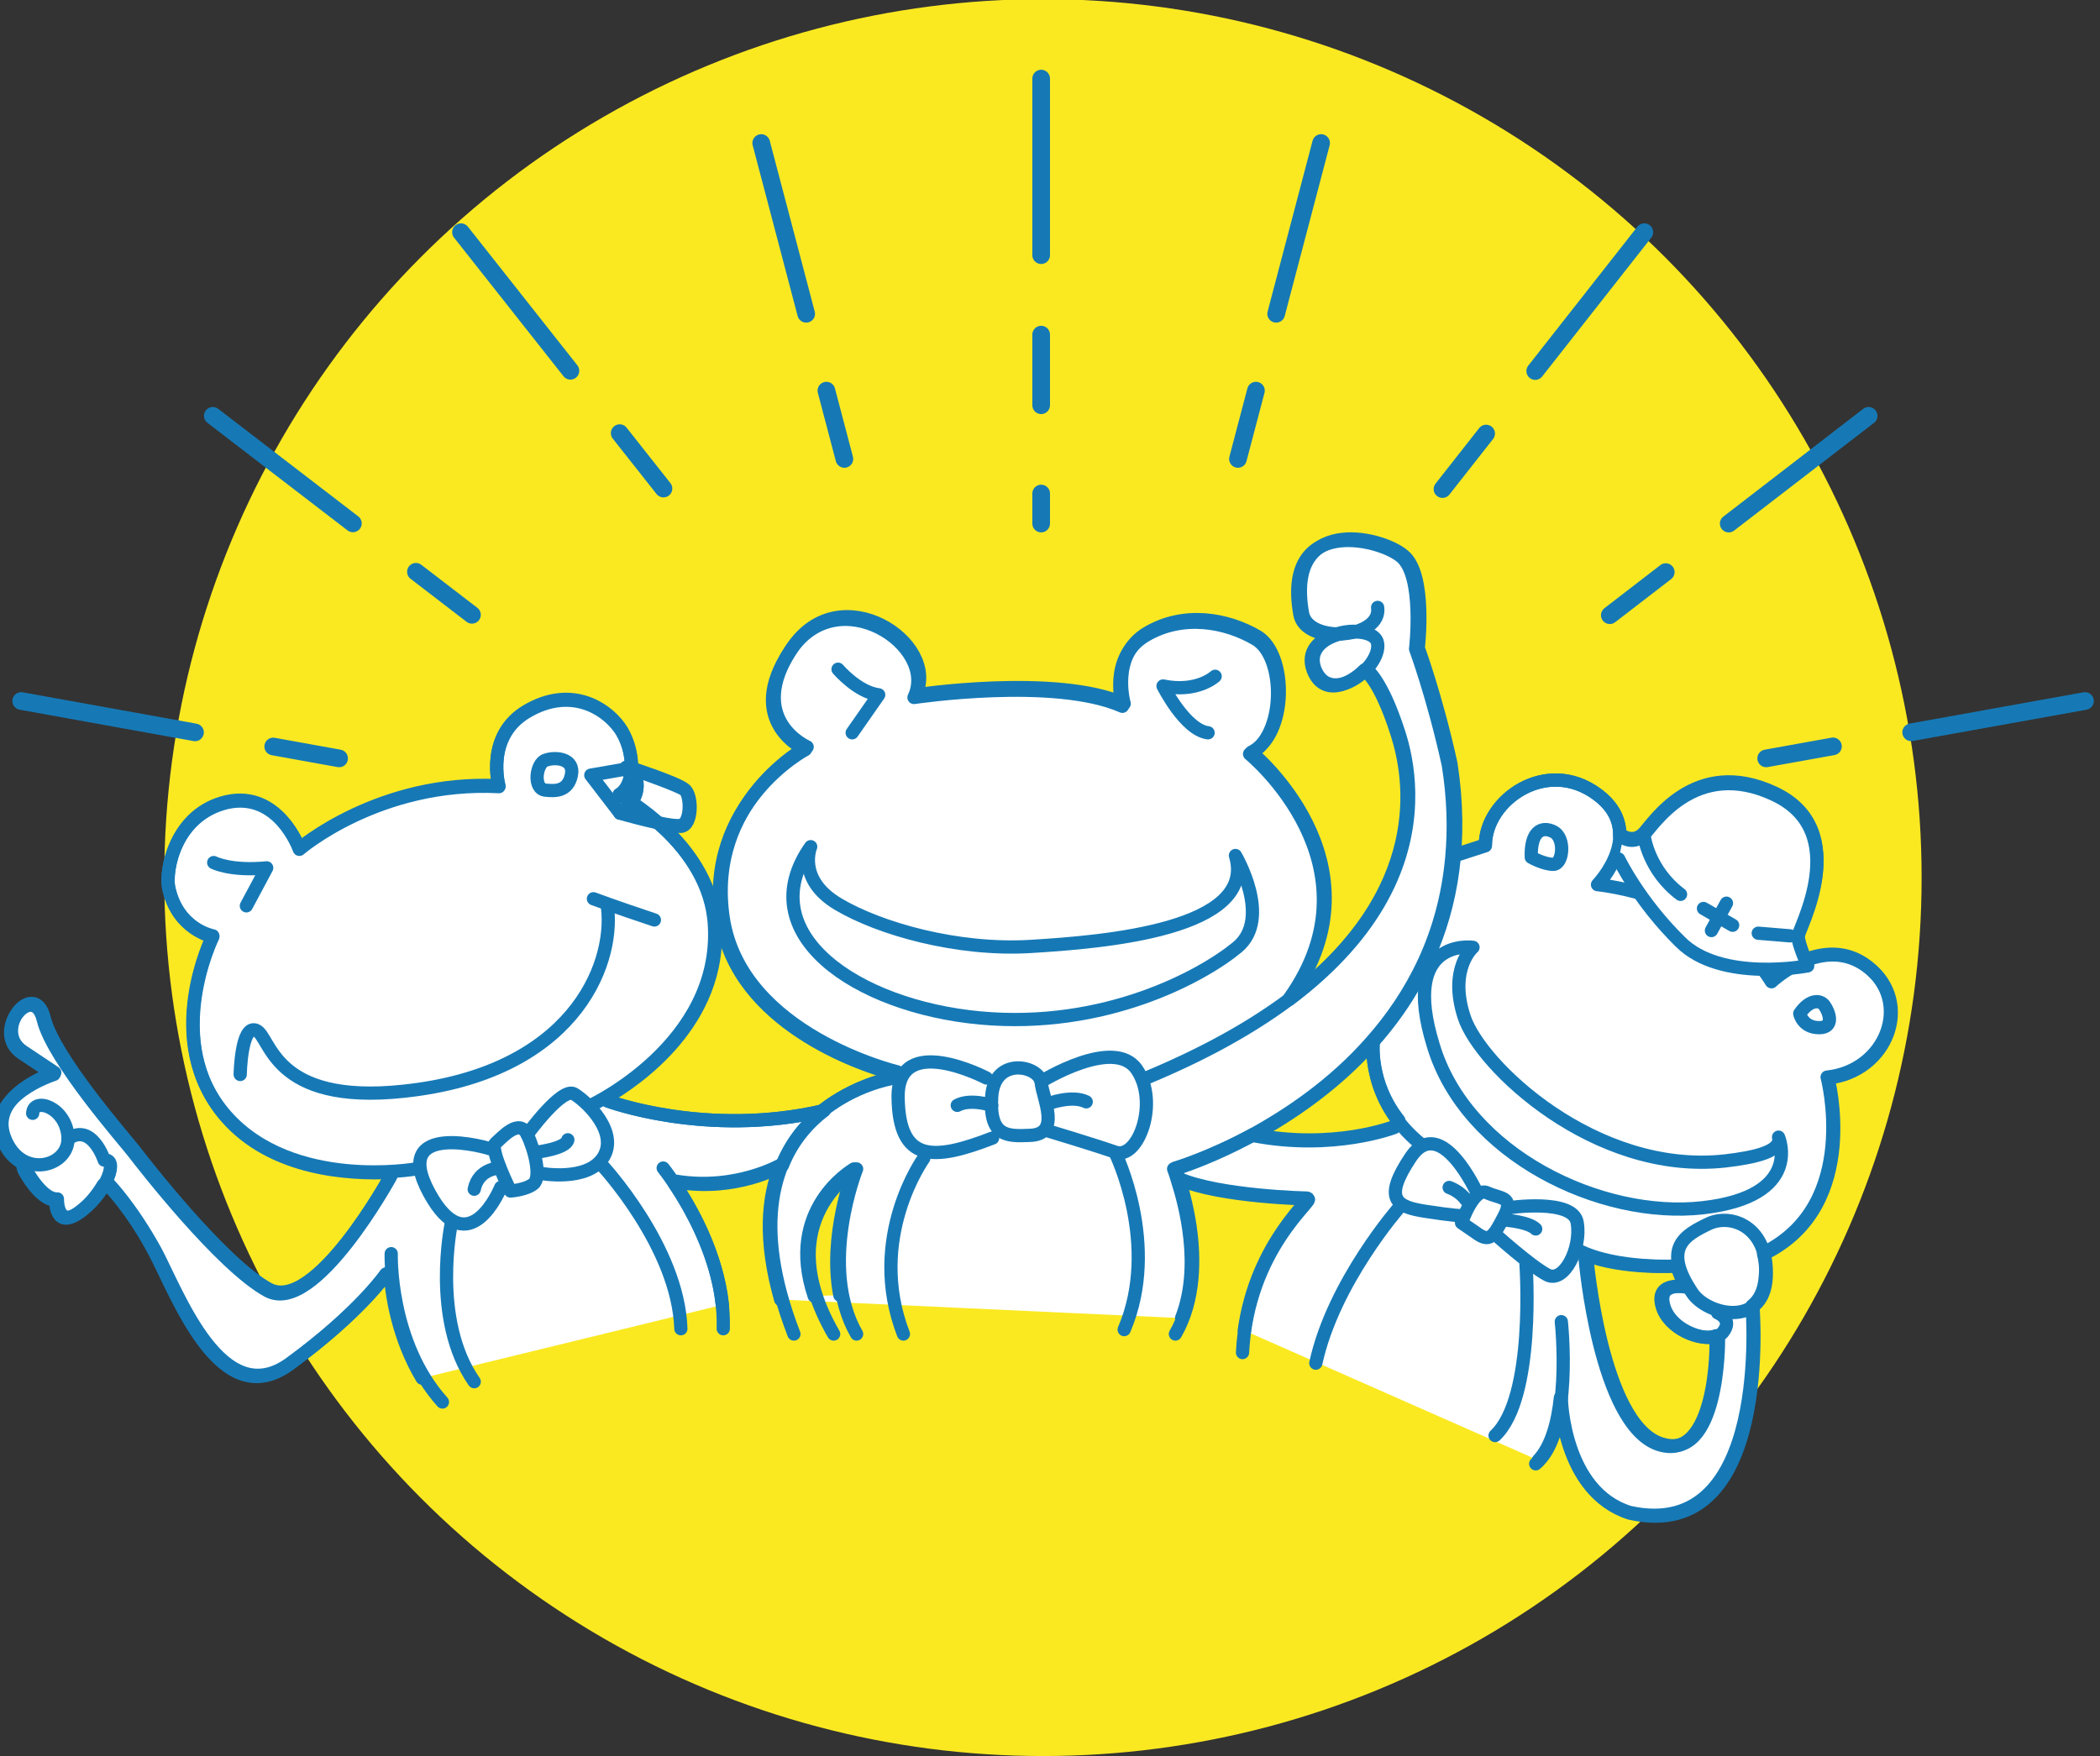 <?xml version="1.0" encoding="utf-8"?>
<!-- Generator: Adobe Illustrator 24.0.0, SVG Export Plug-In . SVG Version: 6.00 Build 0)  -->
<svg version="1.1" id="レイヤー_1" xmlns="http://www.w3.org/2000/svg" xmlns:xlink="http://www.w3.org/1999/xlink" x="0px"
	 y="0px" viewBox="0 0 237.8 198.9" style="enable-background:new 0 0 237.8 198.9;" xml:space="preserve">
<rect x="0" y="0" width="237.8" height="198.9" fill="#333333" stroke="none"/>
<style type="text/css">
	.st0{fill-rule:evenodd;clip-rule:evenodd;fill:#FAE921;}
	.st1{fill:#FFFFFF;stroke:#1679B6;stroke-width:1.5;stroke-linecap:round;stroke-linejoin:round;stroke-miterlimit:10;}
	.st2{fill:none;stroke:#1679B6;stroke-width:1.5;stroke-linecap:round;stroke-linejoin:round;stroke-miterlimit:10;}
	
		.st3{fill:none;stroke:#1679B6;stroke-width:2;stroke-linecap:round;stroke-linejoin:round;stroke-miterlimit:10;stroke-dasharray:20,9,8,10;}
</style>
<g>
	<g>
		<circle class="st0" cx="118.1" cy="99.4" r="99.5"/>
	</g>
</g>
<path class="st1" d="M92.2,146.8c-3.3-9.8,4.2-14.2,4.5-14.4c-0.1,0.4-2.9,7.6-1.6,14.3 M133.8,149.3c2.3-5.9,0.4-12.9-0.5-15.7
	c-0.2-0.7-0.4-1.2-0.4-1.2s3.8-1.1,8.8-3.8h0c4.2-2.3,9.3-5.7,13.6-10.6c0,0,0,0,0,0c4.6-5.2,8.3-12,9.1-20.9
	c0.3-3.2,0.2-6.8-0.4-10.5c-1.7-7.7-3.7-13.1-3.7-13.1s1-8.4-1.7-10.5c-2.6-2.1-13.4-4.5-11.4,6.6c0.3,1.6,2.2,2.3,4.1,2.3
	c-1.9,0.5-3.4,1.9-2.6,4c1.1,2.9,4,1.8,5.8,0c0,0,1.7,0.9,3.7,7.2c1.6,5,3.9,17.9-12.2,30.1l0-0.1c10.8-15.2-4.5-27.7-4.5-27.7
	c4.1-2,4.1-11,0.7-13c-3.4-2-8.3-2.9-12.5-0.4c-4.2,2.5-2.6,8-2.6,8c-7.7-3.4-23.6-1-23.6-1c2.8-5.9-8.6-13.4-14-5.3
	s1.7,11.2,1.7,11.2s-11.5,6.1-9.5,19.4c1.8,11.6,15.8,16.3,19.1,17.2v0.7c0,0-4,0.7-7.7,3.6h0c-1.8,1.4-3.6,3.4-4.7,6.2c0,0,0,0,0,0
	c-1.5,3.6-1.9,8.5,0,15.2 M151.4,71.8c0.6-0.2,1.3-0.3,1.9-0.3C152.7,71.7,152,71.8,151.4,71.8z"/>
<path class="st1" d="M47.8,156.1c-2.7-4.5-3.5-9.5-3.6-12.1l-0.6,0.5c0,0-3,4.3-10.8,10c-7.8,5.8-12.7-7.8-15.3-12.7
	c-2.6-4.9-5.2-7.5-5.2-7.5l-0.6-0.1c-0.6,1-1.4,2.1-2.6,3c-2.9,2.3-2.8-1.3-2.8-1.3c-1.8,0.1-3.6-3.4-3.6-3.4l-0.2-0.8
	c-0.9-0.5-1.7-1.3-2.2-2.7c-1.8-4.9,5.8-7.3,5.8-7.3s0,0-3.6-2.4c-3.6-2.4,1.3-8.3,2.4-3.8c1.1,4.5,9.2,13.7,10.2,15
	c1,1.3,9.9,12.8,15.2,15.7c5.3,2.9,13.9-12.9,13.9-12.9v-0.5c-4.5,0.2-13.3-0.2-18.6-6.3c-7.4-8.5-1.5-20.4-1.5-20.4s-4-0.8-5-5.5
	c-0.4-2,0.7-8.3,6.6-9.7c5.9-1.3,8.2,5.3,8.2,5.3s9-7.8,22.6-7.1c0,0-1.6-5.7,3.2-8.5s8.7-0.5,10.4,1.8c0.9,1.2,1.5,3.1,1.4,4.7
	c-0.4-0.1-0.6-0.2-0.6-0.2c0.2,0.4,0.4,0.7,0.5,1.1c0-0.3,0.1-0.6,0.1-0.9c1.5,0.5,5.4,1.9,6.1,2.4c0.8,0.7,0.8,4-0.5,4.1
	c-0.5,0-1.4-0.1-2.5-0.3c2.9,2.5,6.1,6.5,6.4,11.6c0.6,10.8-8.7,17.3-12.5,19.5l0.3,0.3c0,0,11.2,4.2,24.5,1.1
	c-1.8,1.4-3.6,3.4-4.7,6.2c0,0,0,0,0,0c-0.3,0.2-5.3,3-11.9,1.9l-0.3,0.2c1.8,2.6,4.8,7.9,5.4,13.7"/>
<path class="st1" d="M174.2,165.4c1.5-1.6,2.2-4.3,2.5-7.1h0c0,0,0.2,10.6,7.8,13c16.2,3.6,13.9-23.4,13.9-23.4
	c0.8-0.6,1.4-1.7,1.5-3.3c0.1-1,0-1.8-0.2-2.6l0.2-0.2c10.8-5.5,7-19.8,7-19.8c6.7-0.7,9.7-8.5,4.6-12.5c-2.4-1.9-5-1.6-7.1-0.8
	c-0.3-0.8-0.8-2.2-0.8-2.8c0-0.8,6.3-11.9-2.7-16.1c-9-4.2-13.7,3.5-14.8,4.6c-1.1,1.1-2.3,0.3-2.3,0.3l-0.4,0v-0.2
	c0-1.5-0.6-3.1-2.5-4.5c-5.8-4.3-12.7,0.6-12.7,5.8l-3.4,1.1l-0.2,0.1c-0.8,8.8-4.5,15.7-9.1,20.9c0,0,0,0,0,0c0,0.2-0.5,4.7,2.9,9
	l-0.5,0.7c0,0-6.8,2.7-16,0.9h0c-5,2.7-8.8,3.8-8.8,3.8s0.2,0.4,0.4,1.2c4.7,2,14.5,2.2,14.5,2.2c0.8,0-5.7,4.9-7.1,15 M187.8,163.6
	c-6.7-2.3-8.3-21-8.3-21l0-0.5c4.3,1.7,10.2,1.3,10.2,1.3l0.2,0c0.2,0.7,0.5,1.5,1.1,2.4c0,0-3.6-0.8-2.8,2.1
	c0.7,2.6,4.4,4.1,6.1,3.4v0.5C194.4,151.8,194.5,165.8,187.8,163.6z"/>
<g>
	<path class="st2" d="M146.2,112.9c10.8-15.2-4.5-27.7-4.5-27.7c4.1-2,4.1-11,0.7-13.1c-3.4-2-8.3-2.9-12.5-0.4s-2.6,8-2.6,8
		c-7.7-3.4-23.6-1-23.6-1c2.8-5.9-8.6-13.4-14-5.3s1.7,11.2,1.7,11.2s-11.5,6.1-9.5,19.4c2,13.2,19.7,17.4,19.7,17.4"/>
	<path class="st2" d="M94.9,75.8c0,0,2.2,2.6,4.6,2.9l-3,4.3"/>
	<path class="st2" d="M137.6,76.6c0,0-2,1.9-5.9,1.1c0,0,2.5,5,5.1,5.3"/>
	<path class="st2" d="M91.8,95.9c0,0-1.6,3.7,3.1,6.5s13.5,5.3,21.8,4.8c8.3-0.5,25.7-1.9,23.2-10.3c0,0,4.2,7.1,0.2,10.4
		c-4,3.3-15,9.3-29.1,8S84.9,105.7,91.8,95.9z"/>
	<path class="st2" d="M111.7,122.1c0,0-10.1-5.3-10,2.2c0.1,7.4,4,7.2,10.7,4.6"/>
	<path class="st2" d="M116.6,128.6c-2.5,0.1-4.6,0.2-4.3-4.4c0.3-4.6,5.4-3.5,5.6-1.6S120.2,128.5,116.6,128.6z"/>
	<path class="st2" d="M117.9,122.5c0,0,8.2-5.1,10.8-1.4c2.6,3.7,0.2,10.3-2.4,9.4c-2.6-0.9-7.6-2.4-7.6-2.4"/>
	<path class="st2" d="M101,122.1c0,0-20.9,3.6-11.1,29"/>
	<path class="st2" d="M97,151.1c-4.4-7.7,0-18.7,0-18.7s-10.1,5.7-2.6,18.7"/>
	<path class="st2" d="M133.1,151.1c4.4-7.7,0-18.7,0-18.7s36.6-10.8,31.2-45.9c-1.7-7.7-3.7-13.1-3.7-13.1s1-8.4-1.7-10.5
		c-2.6-2.2-13.4-4.6-11.4,6.6c0.7,3.5,9,2.8,8.5-0.7"/>
	<path class="st2" d="M104.6,131.2c0,0-6.5,9-2.3,19.9"/>
	<path class="st2" d="M126.3,130.6c0,0,5.1,10.4,1,20"/>
	<path class="st2" d="M156,72.9c-0.3-2.5-8.7-1.4-7.1,2.9C150.6,80.1,156.4,75.6,156,72.9z"/>
	<path class="st2" d="M154.7,75.8c0,0,1.7,1,3.7,7.2c2,6.2,5.1,25.1-28.6,39.1"/>
	<path class="st2" d="M200,141.9c10.8-5.5,7-19.8,7-19.8c6.7-0.7,9.7-8.5,4.6-12.5c-5.1-4-11,1.6-11,1.6c-6-9.7-19.7-11-19.7-11
		s5.7-5.9,0-10.2c-5.7-4.3-12.7,0.6-12.7,5.7l-3.4,1.1"/>
	<path class="st2" d="M155.5,118c0,0-0.8,6.6,5.4,11.6"/>
	<path class="st2" d="M173.4,97.1c-0.1-2.8,1.1-3.6,2.5-2.9c1.4,0.7,1.1,3.7,0,3.7C174.8,97.9,173.4,97.1,173.4,97.1z"/>
	<path class="st2" d="M203.8,114.8c1.1-1.6,2.3-1.6,2.8-0.9c0.5,0.7,1.2,2.5-0.6,2.5C204.1,116.4,203.8,114.8,203.8,114.8z"/>
	<path class="st2" d="M166.8,107.3c0,0-2.8,2.4-1,7.9c1.8,5.5,14.8,17.9,29.5,16.3c3.5-0.4,6.5-1.1,6.1-2.7c0,0,2.9,6.7-8.6,8
		c-11.5,1.3-26.8-6-30.5-18.4C158.5,106.1,166.8,107.3,166.8,107.3z"/>
	<path class="st2" d="M191.6,146.4c1.7,2.6,8.1,4,8.4-1.7c0.3-5.7-3.9-7.3-6.5-6.1C190.8,139.9,188.2,141.3,191.6,146.4z"/>
	<path class="st2" d="M191.2,145.8c0,0-3.6-0.8-2.8,2.1c0.8,3,5.5,4.5,6.7,3c1.2-1.5-0.6-2.2-0.6-2.2"/>
	<path class="st2" d="M198.5,148c0,0,2.3,27-13.9,23.4c-7.6-2.4-7.8-13-7.8-13"/>
	<path class="st2" d="M194.6,151.8c0,0,0.1,14-6.6,11.7c-6.7-2.3-8.3-21-8.3-21"/>
	<path class="st2" d="M190,143.4c0,0-7,0.4-11.3-1.8"/>
	<path class="st2" d="M167.3,135.2c0,0-4.1-9.1-7.5-4.2c-3.3,4.9-1.6,5.7,1.6,6.2c3.2,0.5,4.1,0.5,4.1,0.5"/>
	<path class="st2" d="M165.5,138.5c0,0,1.4-4.1,2.9-3.4s3.1,0.4,1.9,2.7c-1.2,2.3-1.6,3-3.2,1.8
		C165.5,138.5,165.5,138.5,165.5,138.5z"/>
	<path class="st2" d="M170.8,136.8c0,0,7.4-1.1,7.8,1.7c0.5,2.9-1.5,6.9-3.4,5.9s-6-4.7-6-4.7"/>
	<path class="st2" d="M176.8,149.7c0,0,1.4,12.5-2.9,16.1"/>
	<path class="st2" d="M172.8,143.2c0,0,1.1,15.1-3.5,19.4"/>
	<path class="st2" d="M158.5,136.7c0,0-7.5,8.5-9.5,17.7"/>
	<path class="st2" d="M140.7,153.2c0.6-11.8,8.3-17.4,7.4-17.4c0,0-9.9-0.2-14.5-2.2"/>
	<path class="st2" d="M66.9,125.2c0,0,14.8-6.9,14-20.4C80.4,95.5,70.1,90,70.1,90c2-1.2,1.7-5.4,0-7.7s-5.6-4.6-10.4-1.8
		S56.5,89,56.5,89c-13.5-0.7-22.6,7.1-22.6,7.1s-2.4-6.6-8.2-5.3s-7,7.7-6.6,9.7c1,4.8,5,5.5,5,5.5s-6,11.9,1.5,20.4s21.5,6,21.5,6"
		/>
	<path class="st2" d="M24.2,97.7c0,0,1.9,1,6,0.6l-2.3,4.3"/>
	<path class="st2" d="M61.8,89.5c-1.5-0.1-1.1-3.1,0-3.4c1.1-0.4,3.3-0.2,2.9,1.7C64.3,89.7,62.8,89.6,61.8,89.5z"/>
	<path class="st2" d="M27.2,121.7c0,0,0.1-5.7,1.8-5c1.7,0.7,1.8,8.5,16.7,6.9c19-2,23.9-14.1,23.1-20.8"/>
	<path class="st2" d="M67.2,101.8c0,0,2.4,0.9,6.9,2.4"/>
	<path class="st2" d="M55.7,130.2c-0.3-0.2-11.6-3.4-7.1,4.9s8.1-0.6,8.1-0.6"/>
	<path class="st2" d="M57.8,134.9c0,0-2.4-4.8-1.7-5.4c0.8-0.7,2.7-2.9,3.6-1c0.9,1.9,1.6,4.9,0.7,5.6S57.8,134.9,57.8,134.9z"/>
	<path class="st2" d="M59.7,128.5c0,0,3.9-5.4,5.3-4.6c1.5,0.9,5.1,4.4,3.3,7.2s-7.1,1.8-7.1,1.8"/>
	<path class="st2" d="M44.3,133.1c0,0-8.6,15.8-13.9,12.9c-5.3-2.9-14.2-14.4-15.2-15.7c-1-1.3-9.1-10.5-10.2-15
		c-1.1-4.5-6,1.4-2.4,3.8c3.6,2.4,3.6,2.4,3.6,2.4s-7.5,2.4-5.7,7.3c1.8,4.9,7.4,3.4,7.2,0c-0.2-3.4-3.9-4.6-4-2.7"/>
	<path class="st2" d="M2.9,132.4c0,0,1.8,3.5,3.6,3.4c0,0-0.1,3.6,2.8,1.3c2.9-2.3,4.1-5.9,2.5-5.7c0,0-1.4-4.3-4.1-2.4"/>
	<path class="st2" d="M12.4,134.2c0,0,2.5,2.6,5.2,7.5c2.6,4.9,7.5,18.4,15.3,12.7c7.8-5.7,10.8-10.1,10.8-10.1"/>
	<path class="st2" d="M44.3,142c0,0-0.3,10,5.8,16.8"/>
	<path class="st2" d="M68.8,124.7c0,0,11.2,4.2,24.5,1.1"/>
	<path class="st2" d="M88.5,131.9c0,0-5.1,3-11.9,1.9"/>
	<path class="st2" d="M75.1,132.3c0,0,7.1,8.8,6.8,18.2"/>
	<path class="st2" d="M68.1,131.9c0,0,8.7,9.3,9,18.6"/>
	<path class="st2" d="M51.1,138.6c0,0-2.3,10.9,2.6,17.9"/>
	<path class="st2" d="M112.3,125.2c0,0-2.4-0.8-3.9,0"/>
	<path class="st2" d="M118.7,125c0,0,2.7-1,4.3-0.2"/>
	<path class="st2" d="M157.9,127.7c0,0-6.9,2.7-16.1,0.9"/>
	<g>
		<path class="st2" d="M71.5,87c0,0,5.2,1.7,6,2.4c0.8,0.7,0.8,4-0.5,4.1c-1.3,0.2-6.8-1.4-6.8-1.4S73.5,90,71.5,87z"/>
		<path class="st2" d="M70.2,92.1l-3.3-4.3l4.6-0.8C71.5,87,73.6,89.8,70.2,92.1z"/>
	</g>
	<path class="st2" d="M164.1,134.5c0,0,1.2,0.4,1.9,1.4"/>
	<path class="st2" d="M170.5,138.2c0,0,2.6,0.2,3.4,1"/>
	<path class="st2" d="M56.6,132.3c0,0-2.4,0-2.9,2.4"/>
	<path class="st2" d="M60.8,130.5c0,0,3.3-0.4,3.5-1.4"/>
	<line class="st3" x1="117.9" y1="8.9" x2="117.9" y2="59.3"/>
	<line class="st3" x1="186.2" y1="26.3" x2="161.3" y2="58"/>
	<line class="st3" x1="236.1" y1="79.4" x2="200" y2="85.9"/>
	<line class="st3" x1="52.2" y1="26.3" x2="76.6" y2="57.2"/>
	<line class="st3" x1="2.4" y1="79.4" x2="38.4" y2="85.9"/>
	<line class="st3" x1="86.2" y1="16.2" x2="97.2" y2="58"/>
	<line class="st3" x1="24.1" y1="47.1" x2="56" y2="71.6"/>
	<line class="st3" x1="149.6" y1="16.2" x2="138.6" y2="58"/>
	<line class="st3" x1="211.6" y1="47.1" x2="179.8" y2="71.6"/>
</g>
<path class="st1" d="M183.8,94.9c0,0,1.2,0.8,2.3-0.3c1.1-1.1,5.8-8.8,14.8-4.6s2.7,15.3,2.7,16.1c0,0.8,1.1,3.3,1.1,3.3
	s-9.8,1.9-14.4-2.7c-4.7-4.6-7-9.4-7-9.4"/>
<path class="st1" d="M186.2,94.8c0,0,0.5,3.8,4.1,6.5"/>
<line class="st1" x1="202.7" y1="106" x2="199.1" y2="105.7"/>
<line class="st2" x1="195.5" y1="102.3" x2="193.8" y2="105.4"/>
<line class="st2" x1="192.9" y1="102.9" x2="196.2" y2="104.8"/>
</svg>
